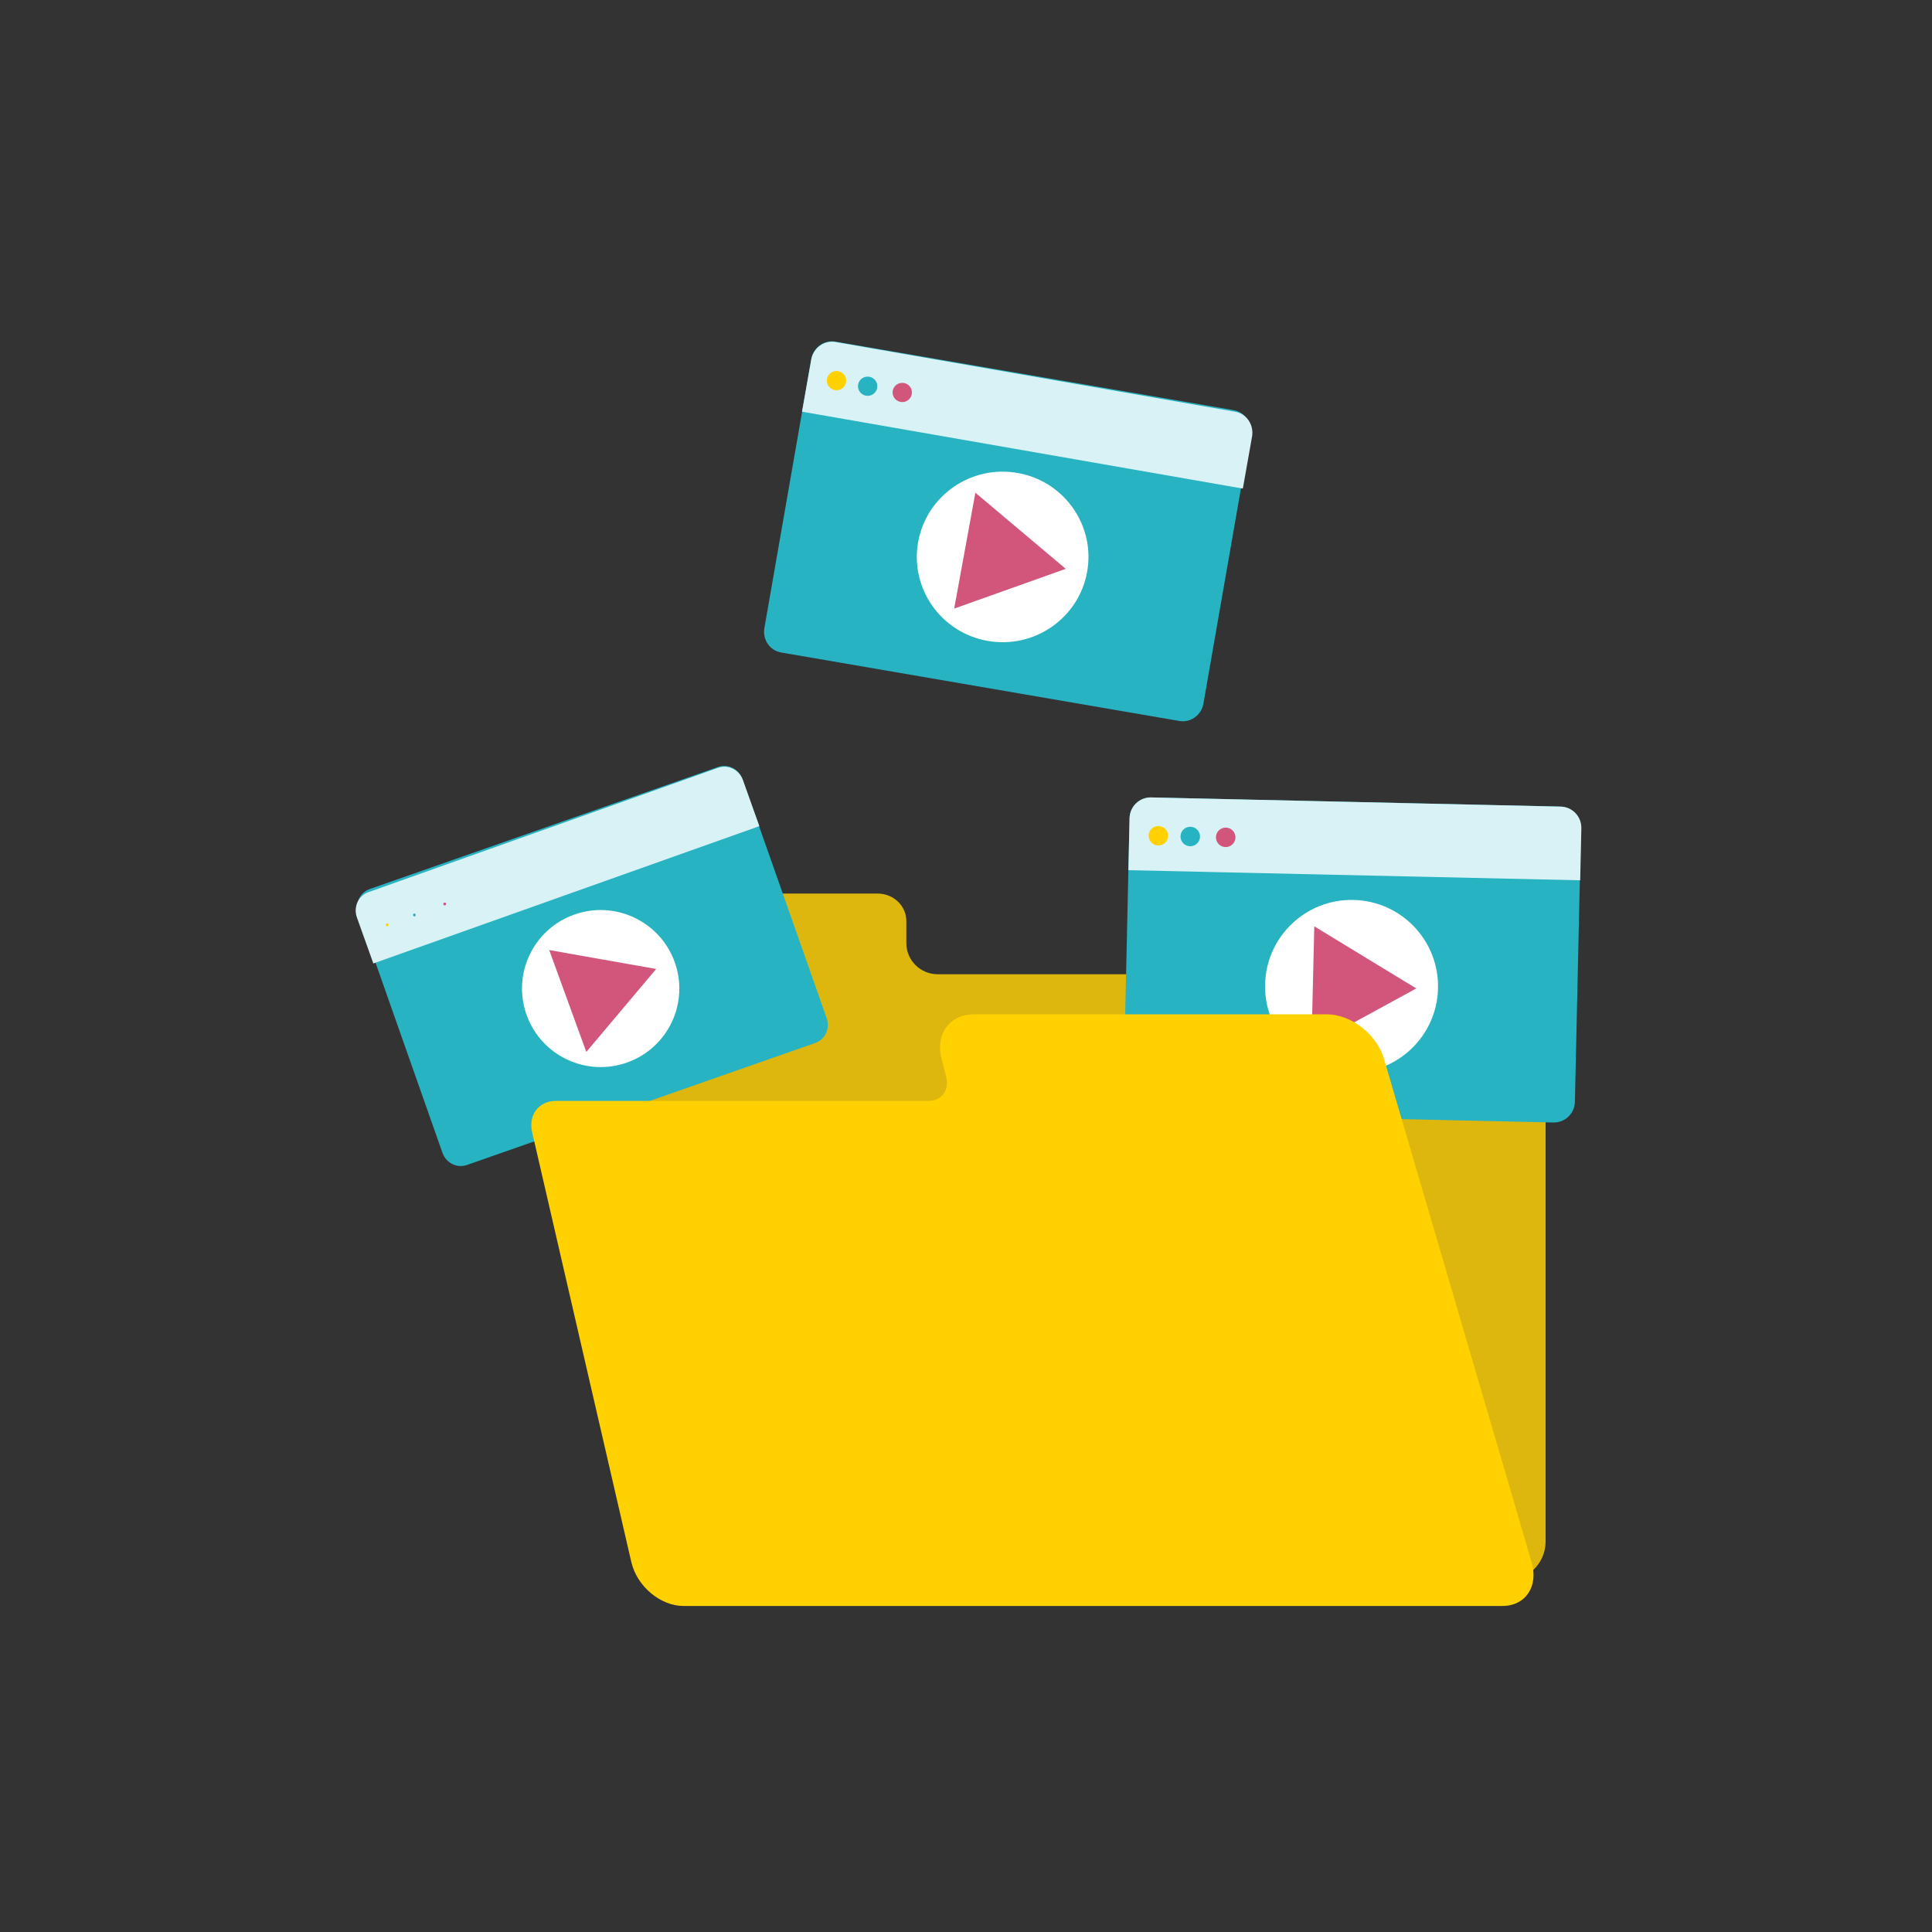 <?xml version="1.0" encoding="UTF-8"?>
<svg width="160px" height="160px" viewBox="0 0 160 160" version="1.1" xmlns="http://www.w3.org/2000/svg" xmlns:xlink="http://www.w3.org/1999/xlink">
    <rect x="0" y="0" width="160" height="160" fill="#333333" stroke="none"/>
    <title>Connect Copy 6</title>
    <g id="Connect-Copy-6" stroke="none" stroke-width="1" fill="none" fill-rule="evenodd">
        <g id="surface1-copy" transform="translate(29.002, 27.954)" fill-rule="nonzero">
            <path d="M48.65,52.727 C47.218,52.727 46.057,51.575 46.057,50.146 L46.057,48.313 C46.057,47.062 44.989,46.046 43.672,46.046 L26.383,46.046 C25.067,46.046 23.998,47.062 23.998,48.313 L23.998,99.719 C23.998,101.557 25.565,103.046 27.499,103.046 L95.497,103.046 C97.432,103.046 98.998,101.557 98.998,99.719 L98.998,56.053 C98.998,54.217 97.432,52.727 95.497,52.727 L48.65,52.727 Z" id="Vector" fill="#DDB70D"></path>
            <g id="Group-143" transform="translate(0, 35.016)">
                <g id="Group" transform="translate(0.135, 0)" fill="#27B3C1">
                    <path d="M35.224,29.157 L4.658,29.133 C3.788,29.132 3.083,28.407 3.082,27.511 L3.065,6.522 C3.065,5.627 3.769,4.902 4.638,4.903 L35.204,4.927 C36.075,4.928 36.779,5.654 36.78,6.55 L36.797,27.538 C36.797,28.435 36.095,29.158 35.224,29.157" id="Vector" transform="translate(19.931, 17.03) rotate(-19.349) translate(-19.931, -17.03) "></path>
                </g>
                <g id="Group" transform="translate(0, 0.056)" fill="#D8F2F5">
                    <path d="M33.907,7.214 C33.906,6.3 33.197,5.559 32.321,5.558 L1.558,5.533 C0.684,5.532 -0.025,6.272 -0.024,7.186 L-0.021,11.23 L33.91,11.257 L33.907,7.214 Z" id="Vector" transform="translate(16.943, 8.395) rotate(-19.627) translate(-16.943, -8.395) "></path>
                </g>
                <path d="M3.059,13.74 C2.996,13.74 2.945,13.687 2.945,13.622 C2.945,13.556 2.996,13.504 3.059,13.504 C3.122,13.504 3.173,13.557 3.173,13.622 C3.173,13.687 3.122,13.74 3.059,13.74 Z" id="Vector" fill="#FFD100" transform="translate(3.059, 13.622) rotate(-19.96) translate(-3.059, -13.622) "></path>
                <path d="M5.319,12.922 C5.256,12.922 5.205,12.869 5.205,12.804 C5.205,12.738 5.255,12.685 5.318,12.686 C5.381,12.686 5.432,12.738 5.432,12.804 C5.432,12.869 5.382,12.922 5.319,12.922 Z" id="Vector" fill="#27B3C1" transform="translate(5.319, 12.804) rotate(-19.96) translate(-5.319, -12.804) "></path>
                <path d="M7.828,12.013 C7.762,12.013 7.708,11.959 7.708,11.894 C7.708,11.829 7.762,11.776 7.828,11.776 C7.894,11.776 7.948,11.829 7.948,11.895 C7.948,11.96 7.894,12.013 7.828,12.013 Z" id="Vector" fill="#D2557C" transform="translate(7.828, 11.895) rotate(-19.96) translate(-7.828, -11.895) "></path>
                <path d="M20.747,25.402 C17.151,25.399 14.234,22.485 14.231,18.894 C14.228,15.303 17.141,12.392 20.736,12.394 C24.334,12.397 27.251,15.313 27.254,18.904 C27.257,22.496 24.344,25.405 20.747,25.402 Z" id="Vector" fill="#FFFFFF" transform="translate(20.742, 18.898) rotate(-19.96) translate(-20.742, -18.898) "></path>
                <path d="M21.679,20.849 L17.788,23.091 L17.78,14.11 L21.675,16.359 L25.571,18.606 L21.679,20.849 Z" id="Vector" fill="#D2557C" transform="translate(21.676, 18.601) rotate(-19.96) translate(-21.676, -18.601) "></path>
            </g>
            <g id="Group-144" transform="translate(34.001, 0)">
                <g id="Group" fill="#27B3C1">
                    <path d="M37.132,29.093 L3.683,29.133 C2.732,29.134 1.962,28.354 1.963,27.387 L1.99,4.748 C1.991,3.783 2.763,2.999 3.714,2.998 L37.163,2.959 C38.116,2.958 38.884,3.739 38.883,4.705 L38.856,27.343 C38.855,28.311 38.084,29.093 37.132,29.094" id="Vector" transform="translate(20.423, 16.046) rotate(9.827) translate(-20.423, -16.046) "></path>
                </g>
                <g id="Group" transform="translate(3.416, 0.03)" fill="#D8F2F5">
                    <path d="M37.322,4.947 C37.323,3.959 36.551,3.16 35.594,3.161 L1.995,3.201 C1.039,3.202 0.264,4.004 0.262,4.992 L0.257,9.363 L37.317,9.319 L37.322,4.947 Z" id="Vector" transform="translate(18.789, 6.262) rotate(9.967) translate(-18.789, -6.262) "></path>
                </g>
                <path d="M6.272,4.363 C5.829,4.363 5.472,4.005 5.472,3.567 C5.473,3.127 5.831,2.77 6.274,2.77 C6.717,2.769 7.074,3.125 7.074,3.565 C7.073,4.003 6.715,4.362 6.272,4.363 Z" id="Vector" fill="#FFD100" transform="translate(6.273, 3.566) rotate(10.29) translate(-6.273, -3.566) "></path>
                <path d="M8.852,4.828 C8.409,4.828 8.052,4.471 8.052,4.032 C8.053,3.592 8.411,3.236 8.854,3.235 C9.297,3.234 9.655,3.59 9.654,4.03 C9.654,4.469 9.295,4.827 8.852,4.828 Z" id="Vector" fill="#27B3C1" transform="translate(8.853, 4.031) rotate(10.29) translate(-8.853, -4.031) "></path>
                <path d="M11.719,5.344 C11.276,5.345 10.917,4.987 10.917,4.549 C10.918,4.109 11.278,3.752 11.721,3.752 C12.162,3.751 12.522,4.107 12.521,4.547 C12.521,4.985 12.16,5.344 11.719,5.344 Z" id="Vector" fill="#D2557C" transform="translate(11.719, 4.548) rotate(10.29) translate(-11.719, -4.548) "></path>
                <path d="M20.022,25.232 C16.098,25.237 12.922,22.078 12.926,18.178 C12.931,14.278 16.116,11.109 20.039,11.104 C23.965,11.099 27.142,14.26 27.137,18.16 C27.132,22.061 23.947,25.227 20.022,25.232 Z" id="Vector" fill="#FFFFFF" transform="translate(20.032, 18.168) rotate(10.29) translate(-20.032, -18.168) "></path>
                <path d="M21.072,20.84 L16.821,23.284 L16.834,13.529 L21.078,15.963 L25.324,18.395 L21.072,20.84 Z" id="Vector" fill="#D2557C" transform="translate(21.073, 18.407) rotate(10.29) translate(-21.073, -18.407) "></path>
            </g>
            <g id="Group-145" transform="translate(63.998, 38.045)">
                <g id="Group" transform="translate(0, 0)" fill="#27B3C1">
                    <path d="M35.938,26.586 L2.034,26.587 C1.07,26.587 0.288,25.805 0.288,24.836 L0.288,2.166 C0.288,1.199 1.07,0.416 2.034,0.416 L35.938,0.415 C36.904,0.415 37.684,1.198 37.684,2.166 L37.684,24.835 C37.684,25.804 36.904,26.586 35.938,26.586" id="Vector" transform="translate(18.986, 13.501) rotate(1.281) translate(-18.986, -13.501) "></path>
                </g>
                <g id="Group" transform="translate(0.449, 0.001)" fill="#D8F2F5">
                    <path d="M37.488,2.18 C37.488,1.207 36.707,0.419 35.74,0.419 L1.811,0.42 C0.846,0.42 0.063,1.208 0.063,2.181 L0.063,6.485 L37.488,6.484 L37.488,2.18 Z" id="Vector" transform="translate(18.776, 3.452) rotate(1.285) translate(-18.776, -3.452) "></path>
                </g>
                <path d="M2.931,4.021 C2.485,4.021 2.124,3.658 2.124,3.214 C2.124,2.768 2.485,2.407 2.931,2.407 C3.377,2.407 3.738,2.768 3.738,3.214 C3.738,3.658 3.377,4.021 2.931,4.021 Z" id="Vector" fill="#FFD100" transform="translate(2.931, 3.214) rotate(1.358) translate(-2.931, -3.214) "></path>
                <path d="M5.572,4.084 C5.126,4.084 4.765,3.721 4.765,3.277 C4.765,2.83 5.126,2.47 5.573,2.47 C6.019,2.47 6.38,2.83 6.38,3.276 C6.38,3.721 6.019,4.084 5.572,4.084 Z" id="Vector" fill="#27B3C1" transform="translate(5.573, 3.277) rotate(1.358) translate(-5.573, -3.277) "></path>
                <path d="M8.509,4.153 C8.062,4.153 7.699,3.79 7.699,3.346 C7.699,2.9 8.062,2.539 8.509,2.539 C8.953,2.539 9.316,2.9 9.316,3.346 C9.316,3.79 8.953,4.153 8.509,4.153 Z" id="Vector" fill="#D2557C" transform="translate(8.508, 3.346) rotate(1.358) translate(-8.508, -3.346) "></path>
                <path d="M18.929,22.847 C14.974,22.847 11.768,19.642 11.768,15.688 C11.768,11.735 14.975,8.528 18.93,8.528 C22.887,8.528 26.093,11.735 26.093,15.688 C26.093,19.642 22.887,22.847 18.929,22.847 Z" id="Vector" fill="#FFFFFF" transform="translate(18.931, 15.687) rotate(1.358) translate(-18.931, -15.687) "></path>
                <path d="M20.007,18.23 L15.725,20.703 L15.725,10.815 L20.007,13.287 L24.291,15.758 L20.007,18.23 Z" id="Vector" fill="#D2557C" transform="translate(20.008, 15.759) rotate(1.358) translate(-20.008, -15.759) "></path>
            </g>
            <g id="Group" transform="translate(14.998, 56.046)" fill="#FFD100">
                <path d="M34.354,5.157 C34.648,6.267 33.988,7.173 32.882,7.173 L2.037,7.173 C0.62,7.173 -0.262,8.332 0.07,9.766 L8.283,45.36 C8.747,47.368 10.686,49 12.615,49 L80.417,49 C82.346,49 83.43,47.368 82.839,45.36 L70.617,3.688 C70.015,1.648 67.891,2.75499966e-15 65.868,2.75499966e-15 L36.67,2.75499966e-15 C34.648,2.75499966e-15 33.437,1.648 33.974,3.688 L34.354,5.157 Z" id="Vector"></path>
            </g>
        </g>
    </g>
</svg>